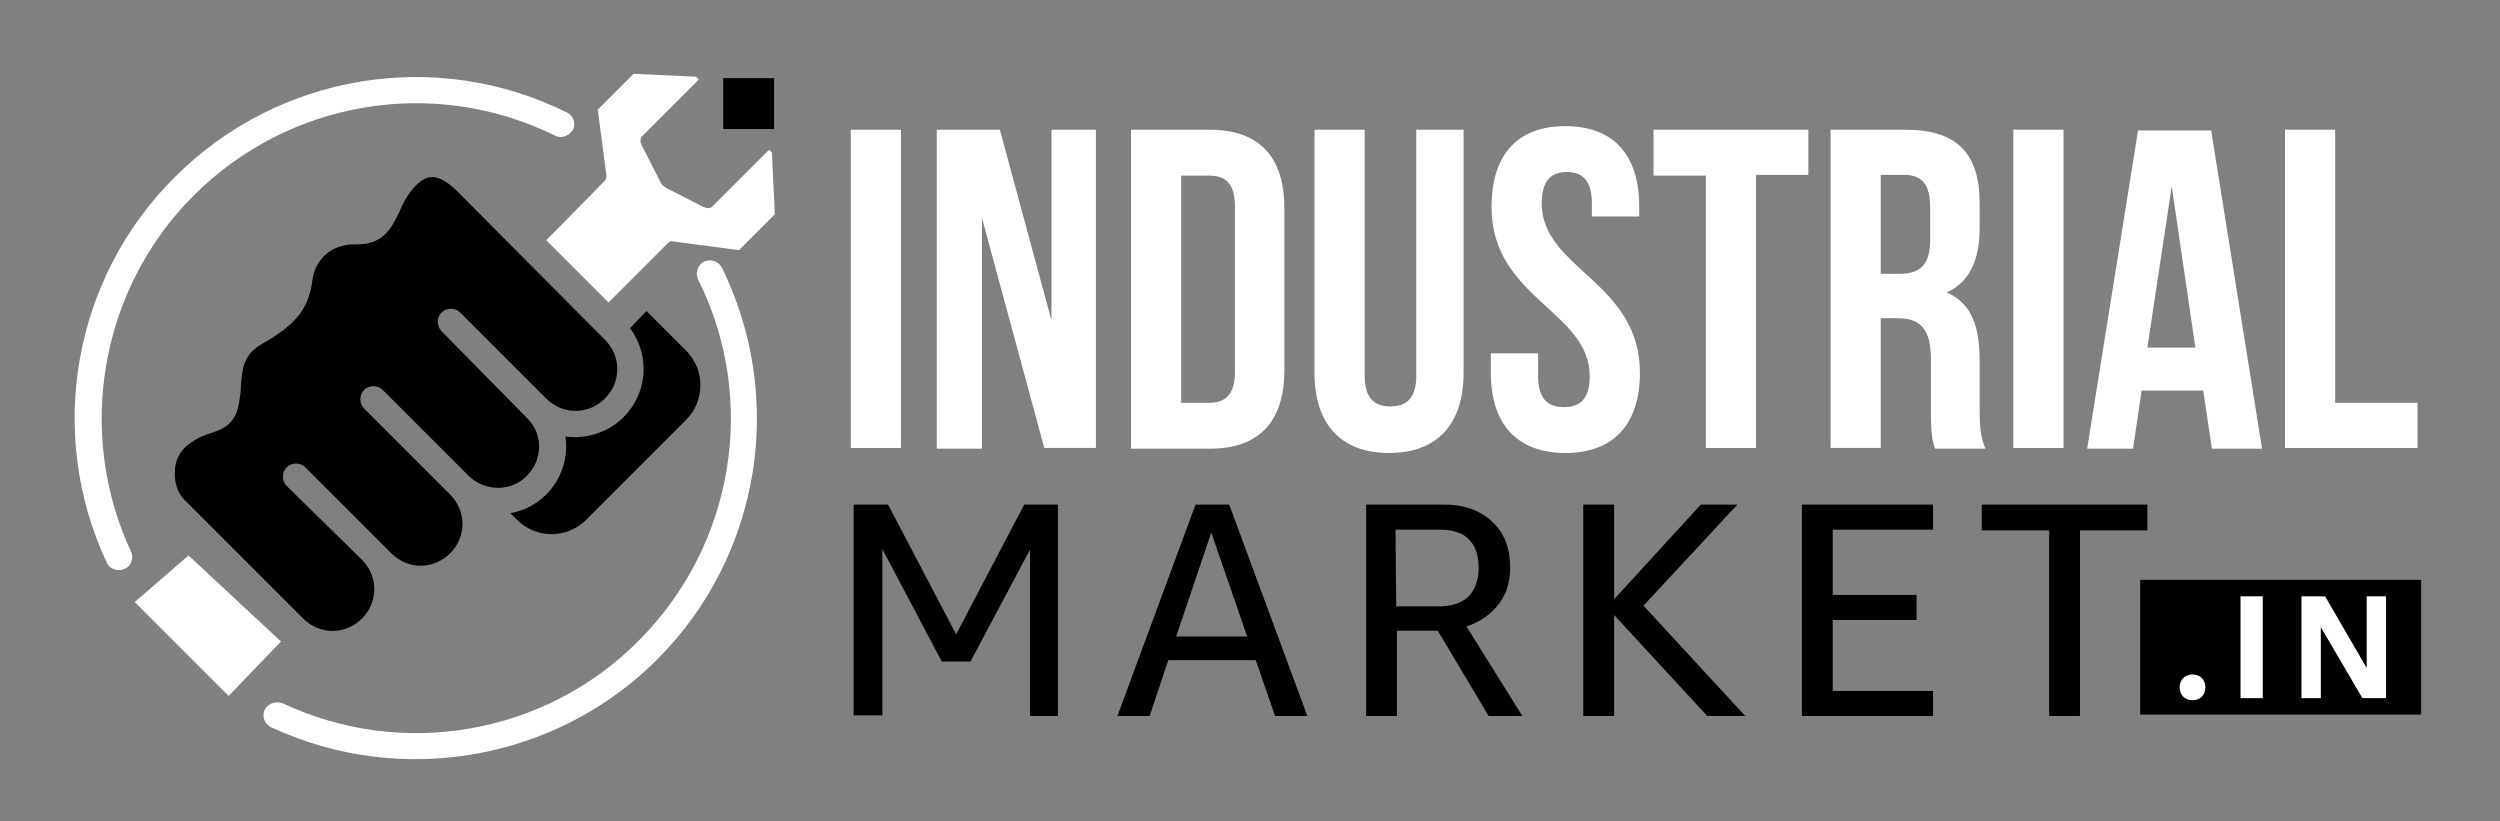 <?xml version="1.0" encoding="utf-8"?>
<!-- Generator: Adobe Illustrator 27.1.1, SVG Export Plug-In . SVG Version: 6.00 Build 0)  -->
<svg version="1.1" id="Layer_1" xmlns="http://www.w3.org/2000/svg" xmlns:xlink="http://www.w3.org/1999/xlink" x="0px" y="0px"
	 viewBox="0 0 348.8 114.6" style="enable-background:new 0 0 348.8 114.6;" xml:space="preserve">
<rect x="0" y="0" width="348.8" height="114.6" fill="#808080" stroke="none"/>
<style type="text/css">
	.st0{fill:#FFFFFF;}
</style>
<g>
	<g>
		<rect x="298.6" y="80.9" width="39.2" height="18.8"/>
		<g>
			<g>
				<g>
					<path class="st0" d="M79.5,18.6c-0.5,0.5-1.4,0.7-2.1,0.3C60.5,10.6,40.3,14,27,27.3c-13,13-16.5,33-8.7,49.7
						c0.2,0.4,0.2,0.8,0.1,1.1c-0.1,0.5-0.4,1-0.9,1.2c-0.9,0.5-2,0.2-2.5-0.6l0,0c0-0.1-0.1-0.2-0.1-0.2
						c-8.5-18.1-4.7-39.7,9.5-53.8c14.4-14.4,36.4-18.1,54.7-9c0.9,0.4,1.3,1.6,0.8,2.5C79.8,18.3,79.7,18.4,79.5,18.6z"/>
				</g>
				<g>
					<g>
						<path class="st0" d="M91.7,92c-14.1,14.1-35.7,17.9-53.8,9.5c-0.1,0-0.2-0.1-0.2-0.1c-0.9-0.5-1.2-1.7-0.7-2.5
							s1.5-1.1,2.3-0.8h0.1c16.7,7.9,36.7,4.4,49.7-8.7c13.3-13.3,16.7-33.6,8.3-50.4c-0.4-0.9-0.1-2,0.8-2.5c0.9-0.4,2-0.1,2.5,0.8
							C109.7,55.6,106.1,77.6,91.7,92z"/>
					</g>
				</g>
			</g>
			<g>
				<g>
					<g>
						<g>
							<path d="M76.2,55.6c2.3,2.3,5.9,2.3,8.2,0c2.3-2.3,2.3-5.9,0-8.2L64.6,27.5c-0.1-0.1-0.2-0.2-0.3-0.3c-0.8-0.8-2.4-2.5-4-2.5
								c-0.7,0-1.5,0.4-2.2,1.1c-1.2,1.2-1.9,2.6-2.4,3.8c-1,2-2.1,4.6-6.1,4.5c-3.7-0.1-5.7,2.5-6,4.9c-0.5,4-2.2,6.2-6.9,8.9
								c-2.8,1.6-2.9,3.4-3.1,6.2c0,0.6-0.1,1.2-0.2,1.8c-0.4,3.3-2.4,4-3.9,4.5c-1,0.3-2,0.7-3.2,1.6c-1.2,0.9-1.9,2.3-1.9,3.8
								c-0.1,1.5,0.4,3,1.3,3.9l16.6,16.6c2.3,2.3,5.9,2.3,8.2,0s2.3-5.9,0-8.2L40,67.8c-0.7-0.7-0.7-1.9,0-2.6s1.9-0.7,2.6,0
								L53,75.6l1,1l0.6,0.6c2.3,2.3,5.9,2.3,8.2,0s2.3-5.9,0-8.2c0,0,0-0.1-0.1-0.1L50.8,57c-0.7-0.7-0.7-1.9,0-2.6
								c0.7-0.7,1.9-0.7,2.6,0l12.1,12.1c2.3,2.1,5.8,2.1,8-0.1s2.3-5.7,0.2-7.9L61.6,46.2c-0.7-0.7-0.7-1.9,0-2.6s1.9-0.7,2.6,0
								L76.2,55.6C76.1,55.5,76.2,55.5,76.2,55.6z"/>
						</g>
					</g>
					<g>
						<path d="M87.9,45.8c2.8,3.7,2.5,9-0.9,12.4c-2.2,2.2-5.3,3.1-8.1,2.7c0.4,2.9-0.5,5.9-2.7,8.1c-1.4,1.4-3.2,2.3-5,2.6l0.9,0.9
							c2.7,2.7,7,2.7,9.7,0l13.9-13.9c2.7-2.7,2.7-7,0-9.7l-5.5-5.5L87.9,45.8z"/>
					</g>
				</g>
			</g>
			<path class="st0" d="M78.7,31l-2.5,2.5l8.7,8.7l8.3-8.3c0.2-0.2,0.5-0.3,0.8-0.2l9.1,1.2l5-5l-0.4-8.6l-0.4-0.4l-7.9,7.9
				c-0.3,0.3-0.7,0.3-1.2,0.1l-5.3-2.7c-0.1-0.1-0.3-0.2-0.4-0.3c-0.1-0.1-0.2-0.2-0.3-0.4l-2.7-5.3c-0.2-0.4-0.2-0.9,0.1-1.2
				l7.9-7.9l-0.4-0.4l-8.7-0.4l-5,5l1.2,9.1c0,0.3,0,0.6-0.2,0.8l-0.6,0.6"/>
		</g>
		<g>
			<g>
				<path class="st0" d="M118.7,18.1h7v44.4h-7V18.1z"/>
				<path class="st0" d="M137,30.4v32.2h-6.3V18.1h8.8l7.2,26.6V18.1h6.2v44.4h-7.2L137,30.4z"/>
				<path class="st0" d="M157.8,18.1h11c7,0,10.4,3.9,10.4,11v22.5c0,7.1-3.4,11-10.4,11h-11V18.1z M164.8,24.5v31.7h3.9
					c2.2,0,3.6-1.1,3.6-4.3V28.8c0-3.2-1.3-4.3-3.6-4.3H164.8z"/>
				<path class="st0" d="M190.4,18.1v34.3c0,3.2,1.4,4.3,3.6,4.3c2.2,0,3.6-1.1,3.6-4.3V18.1h6.6V52c0,7.1-3.6,11.2-10.4,11.2
					s-10.4-4.1-10.4-11.2V18.1H190.4z"/>
				<path class="st0" d="M218.4,17.6c6.8,0,10.3,4.1,10.3,11.2v1.4h-6.6v-1.8c0-3.2-1.3-4.4-3.5-4.4s-3.5,1.2-3.5,4.4
					c0,9.1,13.7,10.9,13.7,23.6c0,7.1-3.6,11.2-10.4,11.2S208,59.1,208,52v-2.7h6.6v3.2c0,3.2,1.4,4.3,3.6,4.3
					c2.2,0,3.6-1.1,3.6-4.3c0-9.1-13.7-10.9-13.7-23.6C208.1,21.7,211.6,17.6,218.4,17.6z"/>
				<path class="st0" d="M230.7,18.1h21.6v6.3H245v38.1h-7v-38h-7.3V18.1z"/>
				<path class="st0" d="M270,62.6c-0.4-1.1-0.6-1.8-0.6-5.5v-7c0-4.1-1.4-5.7-4.6-5.7h-2.4v18.1h-7V18.1h10.5
					c7.2,0,10.3,3.4,10.3,10.2v3.5c0,4.6-1.5,7.6-4.6,9c3.5,1.5,4.6,4.8,4.6,9.5v6.9c0,2.2,0.1,3.7,0.8,5.4
					C277,62.6,270,62.6,270,62.6z M262.4,24.5v13.7h2.7c2.6,0,4.2-1.1,4.2-4.7V29c0-3.2-1.1-4.6-3.6-4.6h-3.3V24.5z"/>
				<path class="st0" d="M280.9,18.1h7v44.4h-7V18.1z"/>
				<path class="st0" d="M315.6,62.6h-7l-1.2-8.1h-8.6l-1.2,8.1h-6.4l7.1-44.4h10.2L315.6,62.6z M299.6,48.5h6.7L303,26L299.6,48.5z
					"/>
				<path class="st0" d="M318.8,18.1h7v38.1h11.5v6.3h-18.5V18.1z"/>
			</g>
		</g>
		<g>
			<g>
				<path d="M143.7,99.9V76.7l-8.3,15.6h-4l-8.3-15.7v23.2h-4V70.4h4.8l9.5,18.1l9.5-18.1h4.7v29.5H143.7z"/>
				<path d="M177.9,99.9l-2.7-7.8H163l-2.6,7.8h-4.5l10.9-29.5h4.7l10.9,29.5H177.9z M164.1,88.8h9.9l-5-14.5L164.1,88.8z"/>
				<path d="M190.6,99.9V70.4h10.8c2.9,0,5.1,0.8,6.8,2.4s2.5,3.7,2.5,6.4c0,2-0.5,3.6-1.6,5.1c-1.1,1.4-2.6,2.5-4.5,3.1l7.8,12.5
					h-4.7L200.6,88h-5.7v11.9H190.6z M194.8,84.6h6c1.8,0,3.2-0.5,4.1-1.4c0.9-0.9,1.4-2.3,1.4-4c0-1.8-0.5-3.1-1.4-4
					s-2.3-1.3-4-1.3h-6.2L194.8,84.6L194.8,84.6z"/>
				<path d="M220.9,99.9V70.4h4.3v13.2l12.1-13.2h5.1l-13.1,14.1l14.2,15.4h-5.3l-13-14.1v14.1H220.9z"/>
				<path d="M251.4,99.9V70.4h18.3v3.5h-14V83h11.7v3.5h-11.7v9.9h14v3.5H251.4z"/>
				<path d="M285.9,99.9V74h-9.4v-3.6h23.1V74h-9.4v25.9H285.9z"/>
			</g>
		</g>
		<g>
			<path class="st0" d="M305.9,97.7c-0.5,0-1-0.2-1.3-0.5s-0.5-0.8-0.5-1.3s0.2-1,0.5-1.3s0.8-0.5,1.3-0.5s1,0.2,1.3,0.5
				s0.5,0.8,0.5,1.3s-0.2,1-0.5,1.3S306.5,97.7,305.9,97.7z"/>
			<path class="st0" d="M312.6,97.4V83.2h3.1v14.2C315.7,97.4,312.6,97.4,312.6,97.4z"/>
			<path class="st0" d="M323.8,87.5v9.9h-2.7V83.2h3.3l5.8,10v-10h2.7v14.2h-3.3L323.8,87.5z"/>
		</g>
		<rect x="100.9" y="10.9" width="7.1" height="7.1"/>
	</g>
	<polygon class="st0" points="39.2,89.5 31.9,97.1 18.8,84 26.3,77.5 	"/>
</g>
</svg>
